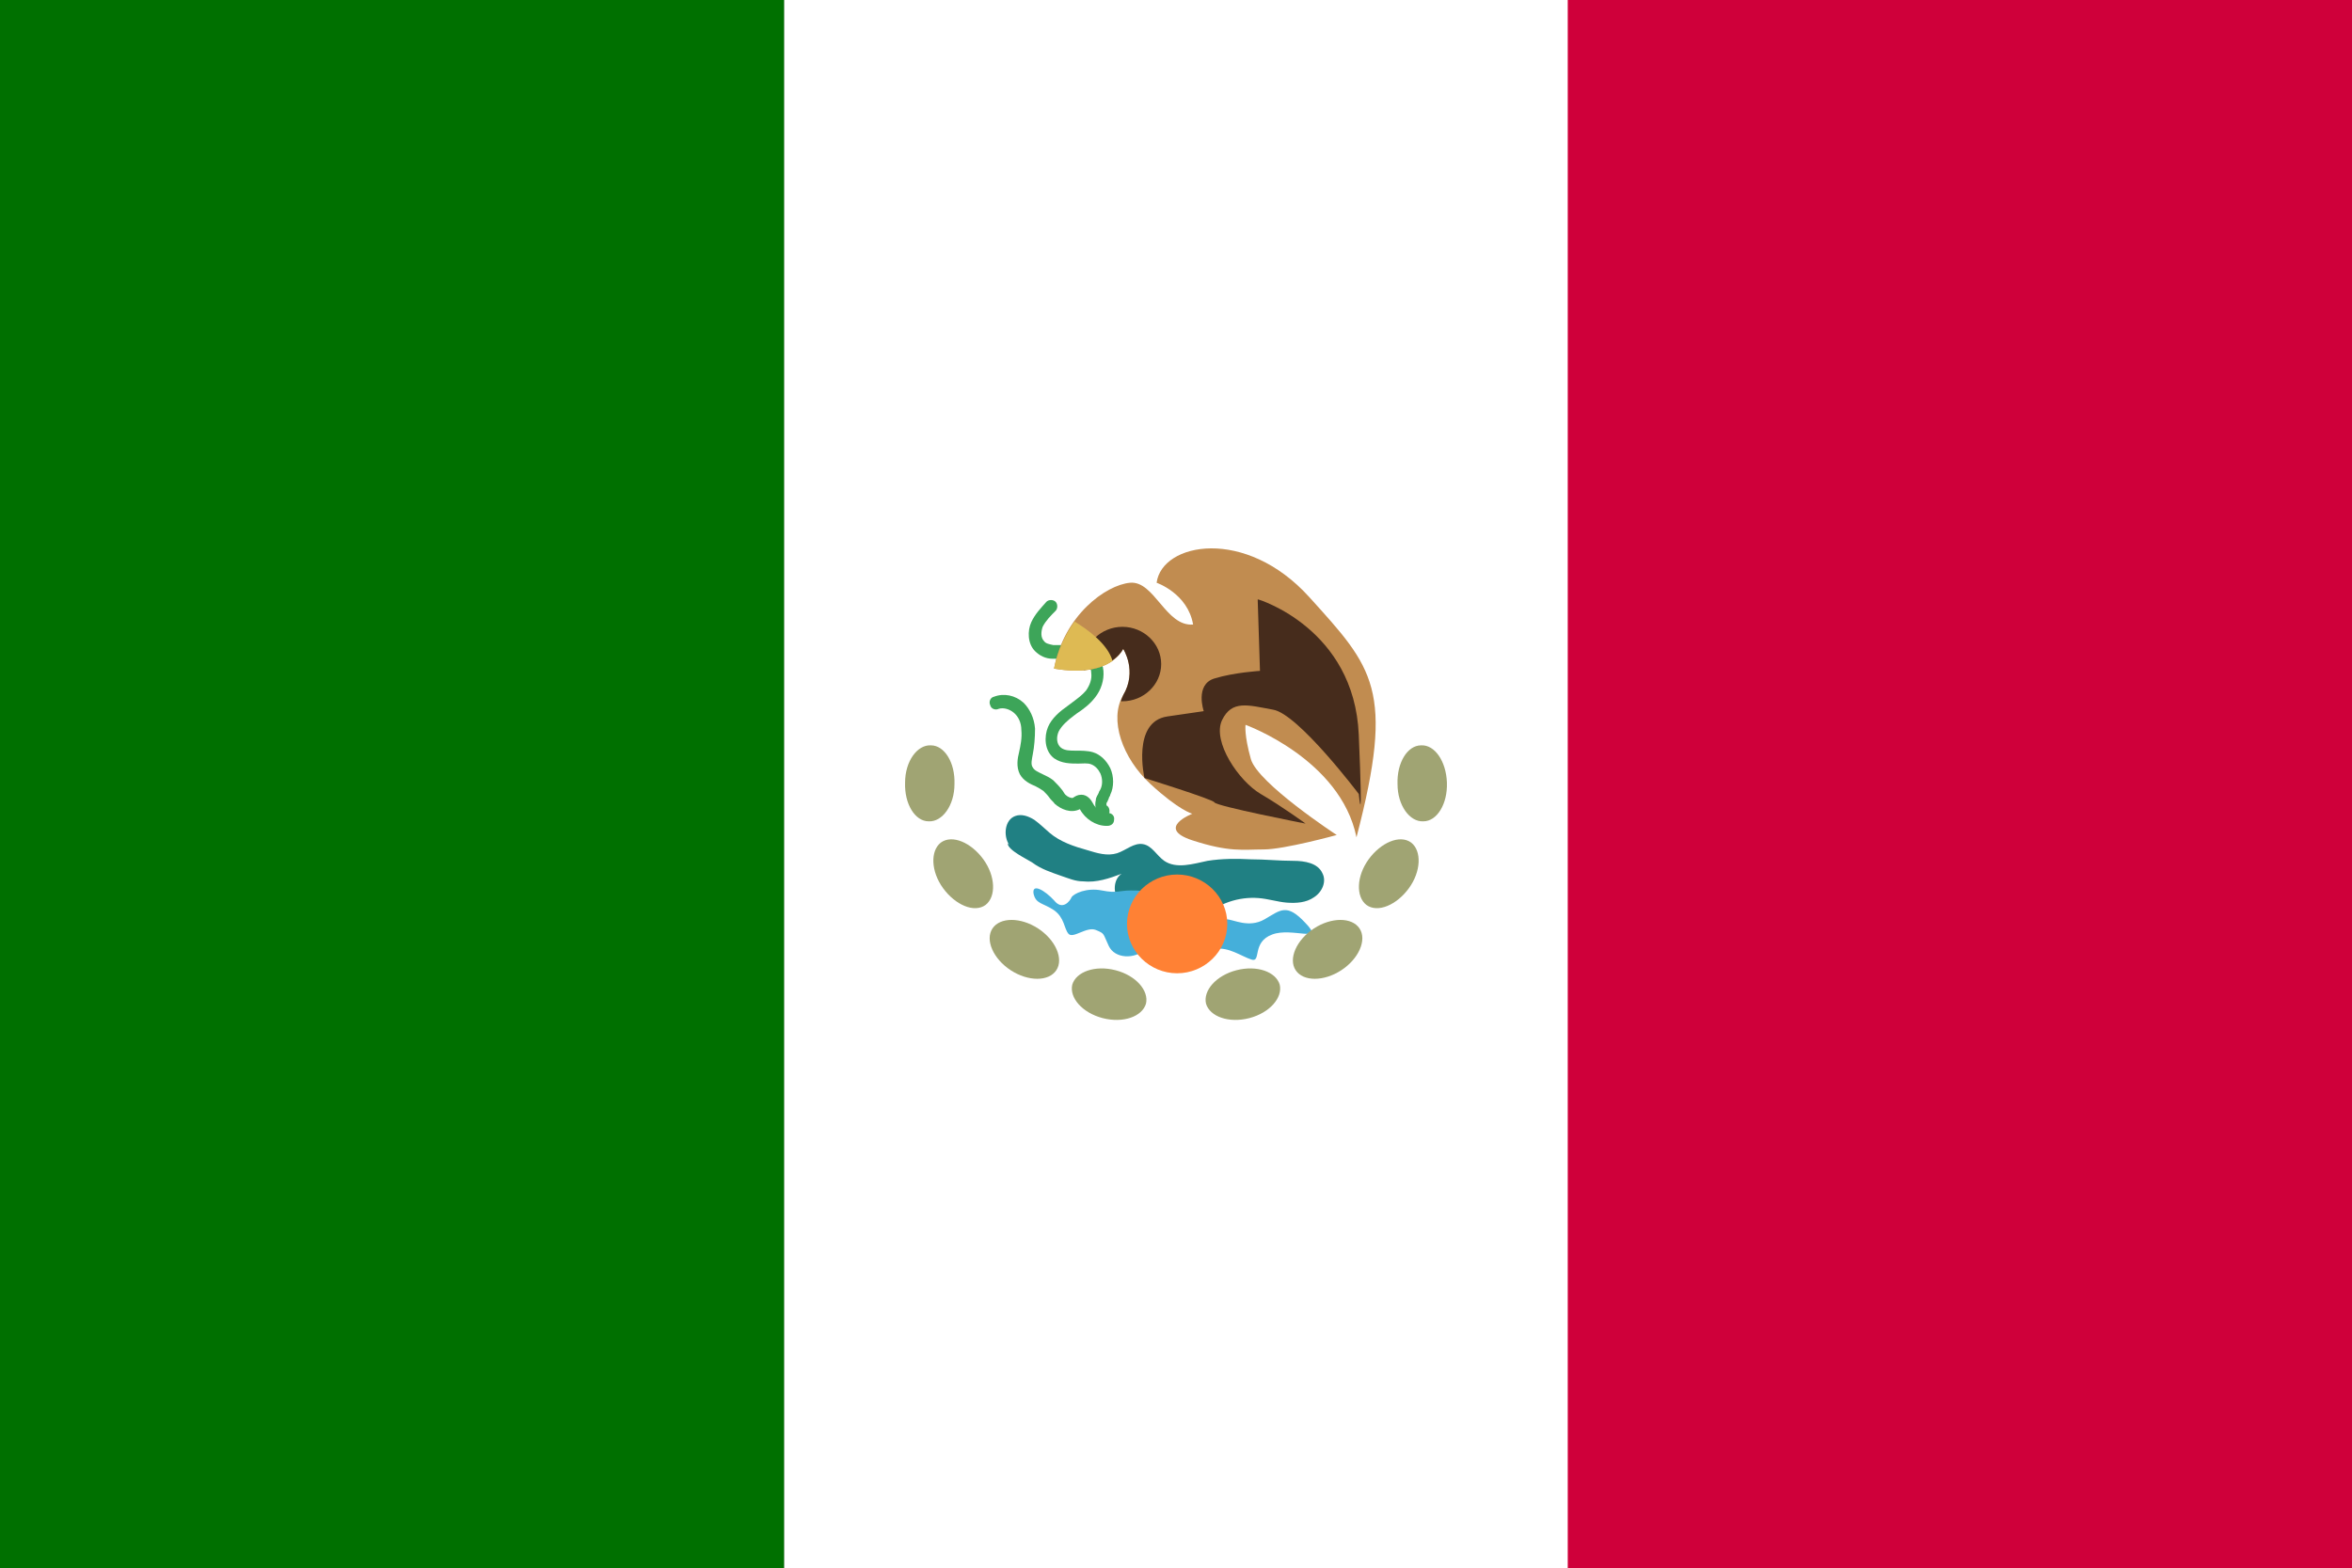 <?xml version="1.0" encoding="UTF-8"?><svg id="Layer_2" xmlns="http://www.w3.org/2000/svg" viewBox="0 0 30.95 20.64"><rect x="0" y="0" width="30.95" height="20.64" fill="#808080" stroke="none"/><defs><style>.cls-1{fill:#45afda;}.cls-2{fill:#fff;}.cls-3{fill:#a0a473;}.cls-4{fill:#deba53;}.cls-5{fill:#007000;}.cls-6{fill:#462c1c;}.cls-7{fill:#208083;}.cls-8{fill:#ff8134;}.cls-9{fill:#3da559;}.cls-10{fill:#c18c50;}.cls-11{fill:#cf003a;}</style></defs><g id="Layer_1-2"><g><rect class="cls-5" x="-5.16" y="5.16" width="20.64" height="10.32" transform="translate(15.48 5.16) rotate(90)"/><rect class="cls-2" x="5.15" y="5.16" width="20.64" height="10.32" transform="translate(25.8 -5.15) rotate(90)"/><rect class="cls-11" x="15.47" y="5.16" width="20.64" height="10.32" transform="translate(36.11 -15.47) rotate(90)"/><g><path class="cls-9" d="m14.54,10.76s-.03,0-.04-.01c-.08-.05-.1-.14-.08-.22,0-.04.03-.07.04-.1,0-.01.01-.02.02-.04.03-.06.03-.14,0-.21-.03-.06-.07-.1-.12-.12-.05-.02-.11-.01-.17-.01-.1,0-.22,0-.32-.07-.13-.1-.13-.29-.08-.41.05-.12.16-.21.26-.28l.04-.03c.08-.06.15-.11.2-.17.05-.07.08-.15.07-.23,0-.08-.05-.15-.12-.17-.06-.03-.14-.02-.22-.02-.06,0-.11,0-.17,0-.09,0-.17-.04-.23-.1-.1-.1-.1-.27-.05-.38.05-.11.13-.19.2-.27.03-.03.09-.03.12,0,.03.03.03.09,0,.12-.06.06-.13.13-.17.21-.02.06-.03.14.02.19.02.03.07.04.12.05.04,0,.09,0,.14,0,.1,0,.2-.02.31.03.12.05.2.18.21.31.01.12-.03.25-.11.35-.07.09-.15.15-.24.21l-.04.03c-.08.06-.16.13-.2.21-.03.07-.03.16.03.21.05.04.12.04.2.04.07,0,.15,0,.22.02.1.03.18.11.23.21.05.11.05.25,0,.35,0,.02-.02.03-.02.05-.01.02-.02.05-.03.06,0,.01,0,.03,0,.03.04.02.05.08.03.12-.02.03-.05.04-.08.04Z"/><path class="cls-9" d="m14.56,10.87c-.14,0-.28-.09-.35-.22-.12.06-.25,0-.33-.07-.02-.03-.05-.05-.07-.08-.02-.03-.05-.06-.08-.09-.03-.02-.06-.04-.1-.06-.07-.03-.16-.07-.21-.16-.05-.1-.03-.21-.01-.29.02-.09.04-.19.03-.29,0-.1-.04-.18-.1-.23-.06-.05-.14-.07-.2-.05-.04.02-.1,0-.11-.05-.02-.04,0-.1.05-.11.13-.05.28-.02.39.08.08.08.14.2.15.34,0,.12-.01.24-.03.34-.01.06-.03.13,0,.17.02.04.07.06.13.09.04.02.09.04.14.08.04.04.08.08.11.12.02.02.03.05.05.07.03.03.08.05.1.04.03-.02.06-.04.11-.04.08,0,.13.07.15.11.04.08.12.13.2.13.05,0,.09.04.08.09,0,.05-.04.08-.09.08Z"/><g><path class="cls-10" d="m15.22,7.67s.41.14.48.55c-.36.03-.51-.58-.83-.55-.32.03-.87.43-1,1.13.75.13.91-.26.91-.26,0,0,.19.29,0,.61-.19.32-.01.83.36,1.17.38.35.55.39.55.39,0,0-.49.19,0,.35.49.16.67.12.94.12s.96-.19.96-.19c0,0-1.04-.68-1.13-1-.09-.32-.07-.45-.07-.45,0,0,1.25.45,1.46,1.48.51-1.95.22-2.23-.62-3.16s-1.94-.72-2.01-.19Z"/><path class="cls-6" d="m16.56,7.89s1.26.38,1.32,1.78c.06,1.4,0,.78,0,.78,0,0-.8-1.06-1.13-1.11-.33-.06-.54-.13-.67.14-.13.28.22.8.51.97.29.17.59.39.59.39,0,0-1.18-.23-1.2-.28-.02-.04-.92-.32-.92-.32,0,0-.17-.74.3-.81l.48-.07s-.12-.35.14-.43.6-.1.6-.1l-.03-.94Z"/><path class="cls-6" d="m14.77,8.25c-.28,0-.51.22-.51.49,0,.03,0,.06,0,.08.41-.04.52-.28.52-.28,0,0,.19.29,0,.61-.01.02-.02.05-.03.08,0,0,.01,0,.02,0,.28,0,.51-.22.51-.49s-.23-.49-.51-.49Z"/><path class="cls-4" d="m14.14,8.18c-.12.17-.22.37-.27.62.41.07.64-.01.77-.1-.06-.22-.32-.41-.5-.52Z"/></g><path class="cls-7" d="m13.28,11.12c-.08-.12-.06-.33.08-.38.08-.03.17,0,.25.05.07.05.13.11.2.17.14.12.32.18.5.23.13.04.26.08.39.04.12-.04.22-.14.34-.12.12.02.18.15.28.22.16.11.38.04.57,0,.19-.03.38-.03.57-.02.19,0,.37.02.56.02.15,0,.32.03.38.16.06.11,0,.25-.11.32-.1.07-.23.08-.36.07-.12-.01-.24-.05-.37-.06-.26-.02-.53.07-.72.25-.06.05-.11.11-.17.15s-.15.06-.22.03c-.08-.04-.11-.14-.09-.23.02-.09.07-.16.12-.24-.12.07-.23.15-.37.18-.13.03-.29,0-.38-.1-.09-.1-.08-.29.03-.36-.16.06-.33.12-.51.1-.1,0-.19-.04-.28-.07-.14-.05-.27-.09-.39-.18-.06-.04-.32-.16-.32-.25Z"/><path class="cls-1" d="m15.68,12.24c-.31-.21-.51-.36-.59-.44-.09-.08-.05-.08-.21-.08-.15,0-.18.04-.38,0-.2-.04-.37.04-.4.09-.02.05-.12.18-.23.04-.12-.13-.29-.23-.27-.09.03.14.12.12.27.22.14.1.13.24.19.31s.24-.1.36-.05.09.04.17.21c.08.17.34.18.49.04.15-.14.13-.34.39-.12s.33.15.52.12c.18-.03.35.1.48.14.13.04,0-.23.27-.33.26-.1.7.12.44-.15-.25-.27-.33-.17-.54-.05-.21.12-.41,0-.5,0-.09,0-.47.13-.47.13Z"/><g><path class="cls-3" d="m15.08,13.21c-.05.17-.3.26-.57.19-.27-.07-.44-.27-.4-.44.05-.17.3-.26.57-.19.27.07.44.27.4.44Z"/><path class="cls-3" d="m13.9,12.77c-.1.15-.37.15-.6,0-.23-.15-.34-.4-.24-.55.1-.15.37-.15.6,0,.23.15.34.4.24.55Z"/><path class="cls-3" d="m12.97,11.91c-.15.11-.4,0-.56-.22-.16-.22-.17-.49-.03-.6.15-.11.4,0,.56.22.16.22.17.49.03.6Z"/><path class="cls-3" d="m12.22,10.81c-.18,0-.32-.23-.31-.51,0-.28.16-.5.34-.49.18,0,.32.23.31.51,0,.28-.16.5-.34.49Z"/></g><g><path class="cls-3" d="m15.87,13.21c.05.17.3.26.57.19.27-.07.44-.27.4-.44-.05-.17-.3-.26-.57-.19-.27.07-.44.27-.4.44Z"/><path class="cls-3" d="m17.05,12.77c.1.15.37.15.6,0,.23-.15.34-.4.24-.55-.1-.15-.37-.15-.6,0-.23.15-.34.4-.24.55Z"/><path class="cls-3" d="m17.98,11.91c.15.11.4,0,.56-.22.16-.22.17-.49.03-.6-.15-.11-.4,0-.56.22-.16.22-.17.49-.03.6Z"/><path class="cls-3" d="m18.73,10.81c.18,0,.32-.23.31-.51s-.16-.5-.34-.49c-.18,0-.32.23-.31.51,0,.28.16.5.34.49Z"/></g><path class="cls-8" d="m16.15,12.16c0,.36-.3.65-.66.65s-.66-.29-.66-.65.3-.65.66-.65.66.29.66.65Z"/></g></g></g></svg>